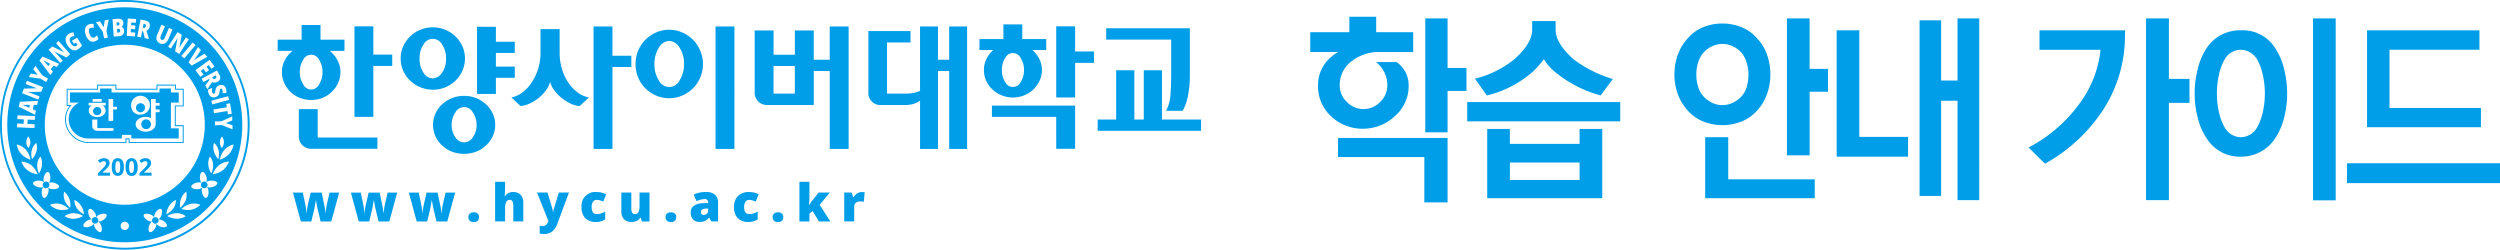<svg xmlns="http://www.w3.org/2000/svg" xmlns:xlink="http://www.w3.org/1999/xlink" width="304.429" height="30.393" viewBox="0 0 304.429 30.393">
  <defs>
    <clipPath id="clip-path">
      <rect id="사각형_4427" data-name="사각형 4427" width="146.254" height="30.393" fill="#009de8"/>
    </clipPath>
  </defs>
  <g id="그룹_5728" data-name="그룹 5728" transform="translate(-20 -26)">
    <g id="그룹_5713" data-name="그룹 5713" transform="translate(20 26)">
      <g id="그룹_5712" data-name="그룹 5712" transform="translate(0 0)" clip-path="url(#clip-path)">
        <path id="패스_3134" data-name="패스 3134" d="M33.567,29.175v.5H28.685v-.5l-2.345,0v.5H22.628v2.1h.36a2.679,2.679,0,0,0-.551,1.747,2.755,2.755,0,0,0,.677,1.725,2.889,2.889,0,0,0,2.262,1.04h4.54v-.454h.258v.442l6.71.011,0-2.178h-.966V31.83h.97l0-2.153h-.941v-.506Zm.12.622v-.5l2.14,0V29.8h.941c0,.11,0,1.8,0,1.915h-.969v2.52h.966c0,.109,0,1.829,0,1.939l-6.47-.011v-.443h-.5v.454h-4.42a2.768,2.768,0,0,1-2.169-1,2.635,2.635,0,0,1-.65-1.65,2.543,2.543,0,0,1,.593-1.768l.087-.1-.489,0V29.8H26.46v-.5l2.105,0v.5Z" transform="translate(-14.514 -18.87)" fill="#009de8"/>
        <path id="패스_3135" data-name="패스 3135" d="M33.073,34.279a.594.594,0,1,0,.653.591.607.607,0,0,0-.653-.591m-5.4-1.074a.505.505,0,1,0-.5.572.533.533,0,0,0,.5-.572m5.322-.426a.554.554,0,1,0-.548.639.579.579,0,0,0,.548-.639m4.107-.545V31h-.952v-.48H34.757V31H28.92v-.48H27.528V31H23.864v1.236h1.1a2.163,2.163,0,0,0-1.257,2.128A2.373,2.373,0,0,0,26.135,36.6h4.041v-.434h1.145V36.6H37.1V35.369h-.952V32.234ZM26.617,31.8h1.107v.326H26.617Zm-.479,1.406a.734.734,0,0,1,.384-.619h-.393V32.26h2.082v.326h-.393a.735.735,0,0,1,.383.619c0,.436-.444.791-1.031.791s-1.032-.355-1.032-.791m3.019,2.462-1.94,0a.582.582,0,0,1-.647-.611V34.3h.614V35.34h1.973Zm.424-2.595H29.12v1.387h-.565V31.8h.565v.948h.462Zm1.74-.294a1.147,1.147,0,1,1,1.123.918,1.025,1.025,0,0,1-1.123-.918m3.451-.176h-.48v.47h.48V33.4h-.48v1.471h0c0,.5-.542.905-1.219.905s-1.215-.407-1.219-.905.542-.9,1.219-.9a1.52,1.52,0,0,1,.653.142V31.8h.566v.478h.48Z" transform="translate(-15.336 -19.741)" fill="#009de8"/>
        <path id="패스_3136" data-name="패스 3136" d="M35.264,56.676h-1.47v-.31l.528-.533c.156-.16.258-.271.306-.333a.7.7,0,0,0,.1-.172.435.435,0,0,0,.031-.164.238.238,0,0,0-.07-.188.271.271,0,0,0-.186-.062.538.538,0,0,0-.237.056,1.2,1.2,0,0,0-.241.16l-.242-.286a1.553,1.553,0,0,1,.258-.186.921.921,0,0,1,.223-.084,1.132,1.132,0,0,1,.27-.03.808.808,0,0,1,.349.072.558.558,0,0,1,.234.2.535.535,0,0,1,.083.3.727.727,0,0,1-.051.273,1.058,1.058,0,0,1-.159.261,3.915,3.915,0,0,1-.378.381l-.271.255v.02h.917Z" transform="translate(-21.856 -35.282)" fill="#009de8"/>
        <path id="패스_3137" data-name="패스 3137" d="M40.011,55.617a1.465,1.465,0,0,1-.181.816.7.7,0,0,1-1.1-.009,1.447,1.447,0,0,1-.185-.807,1.478,1.478,0,0,1,.18-.821.7.7,0,0,1,1.1.012,1.452,1.452,0,0,1,.186.809m-1.029,0a1.639,1.639,0,0,0,.067.554.232.232,0,0,0,.226.168.235.235,0,0,0,.225-.17,2.251,2.251,0,0,0,0-1.108.234.234,0,0,0-.449,0,1.639,1.639,0,0,0-.067.555" transform="translate(-24.931 -35.275)" fill="#009de8"/>
        <path id="패스_3138" data-name="패스 3138" d="M44.781,55.617a1.468,1.468,0,0,1-.181.816.627.627,0,0,1-.556.264.62.62,0,0,1-.549-.273,1.444,1.444,0,0,1-.185-.807,1.478,1.478,0,0,1,.18-.821.7.7,0,0,1,1.1.012,1.452,1.452,0,0,1,.186.809m-1.029,0a1.63,1.63,0,0,0,.067.554.235.235,0,0,0,.45,0,2.24,2.24,0,0,0,0-1.108.234.234,0,0,0-.449,0,1.639,1.639,0,0,0-.067.555" transform="translate(-28.016 -35.275)" fill="#009de8"/>
        <path id="패스_3139" data-name="패스 3139" d="M49.571,56.676H48.1v-.31l.528-.533q.235-.24.307-.333a.73.73,0,0,0,.1-.172.435.435,0,0,0,.032-.164.239.239,0,0,0-.07-.188.272.272,0,0,0-.187-.062.539.539,0,0,0-.237.056,1.23,1.23,0,0,0-.24.16l-.242-.286a1.553,1.553,0,0,1,.258-.186.916.916,0,0,1,.223-.084,1.134,1.134,0,0,1,.27-.03.805.805,0,0,1,.349.072.558.558,0,0,1,.234.2.535.535,0,0,1,.083.3.734.734,0,0,1-.051.273,1.058,1.058,0,0,1-.159.261,3.874,3.874,0,0,1-.378.381l-.271.255v.02h.917Z" transform="translate(-31.111 -35.282)" fill="#009de8"/>
        <path id="패스_3140" data-name="패스 3140" d="M15.2,0a15.2,15.2,0,1,0,15.2,15.2A15.214,15.214,0,0,0,15.2,0m0,30.164A14.967,14.967,0,1,1,30.163,15.2,14.984,14.984,0,0,1,15.2,30.164" transform="translate(0 0)" fill="#009de8"/>
        <path id="패스_3141" data-name="패스 3141" d="M15.875,5.157l.03.446.162-.011c.143-.01.21-.09.2-.241a.217.217,0,0,0-.069-.159.228.228,0,0,0-.171-.046Zm.111-.429a.212.212,0,0,0,.149-.061.2.2,0,0,0,.044-.154c-.008-.119-.084-.174-.228-.164l-.129.008.025.381ZM27.851,11.2a.2.2,0,0,0,.081-.313l-.043-.08-.428.232.041.076q.115.212.349.085M26.445,23.732a.413.413,0,0,0,.059.821.412.412,0,1,0-.059-.821M13.023,28.109a.4.4,0,1,0,.541.183.4.4,0,0,0-.541-.183M7.644,24.2a.411.411,0,1,0-.466.35.425.425,0,0,0,.059,0,.411.411,0,0,0,.407-.354M19.393,4.8c.028-.143-.035-.23-.19-.261l-.089-.018L19.021,5l.085.017q.237.047.287-.215m1.324,23.307a.4.4,0,1,0,.184.539.4.4,0,0,0-.184-.539M16.825,2.517A14.308,14.308,0,1,0,31.132,16.825,14.309,14.309,0,0,0,16.825,2.517M29.915,16.294l-.779.315.8.269.016.5-1.313-.519-.83.026-.014-.463.813-.026,1.3-.6ZM28.9,18.952a1.276,1.276,0,0,1-.254.7,1.128,1.128,0,0,1,.016-1.408,1.283,1.283,0,0,1,.238.707m-.688,2.055a2.248,2.248,0,0,1-.548-.99,1.819,1.819,0,0,1,.024-.993,1.715,1.715,0,0,1,.556.909,2.132,2.132,0,0,1-.032,1.074m1.642-5.528-.463.077-.068-.409-1.635.271-.075-.454,1.635-.271-.068-.41.464-.077Zm-.322-1.69-2.054.554-.121-.446,2.054-.554ZM27.58,21.68a2.141,2.141,0,0,1-.219,1.055,2.253,2.253,0,0,1-.368-1.071,1.829,1.829,0,0,1,.2-.974,1.717,1.717,0,0,1,.392.99m1.233-9.669a.65.65,0,0,1,.32.382,1.1,1.1,0,0,1,.048.559l-.465.025a.868.868,0,0,0-.018-.434.186.186,0,0,0-.083-.108.129.129,0,0,0-.106,0,.149.149,0,0,0-.087.088,1.872,1.872,0,0,0-.069.327.814.814,0,0,1-.14.38.691.691,0,0,1-.3.206.747.747,0,0,1-.357.049.578.578,0,0,1-.305-.132.714.714,0,0,1-.206-.3,1.172,1.172,0,0,1-.073-.277.942.942,0,0,1,.012-.261l.479-.182a1.228,1.228,0,0,0-.026.3.832.832,0,0,0,.048.261.217.217,0,0,0,.094.125.16.16,0,0,0,.188-.041.252.252,0,0,0,.041-.081,2.505,2.505,0,0,0,.048-.261,1.07,1.07,0,0,1,.083-.3.573.573,0,0,1,.147-.187.839.839,0,0,1,.24-.134.607.607,0,0,1,.489,0m-.5-1.326a.586.586,0,0,1-.222.909.658.658,0,0,1-.641.019l-.578.878-.248-.459.509-.686-.056-.1-.681.369-.219-.4,1.871-1.013Zm-1.16-1.776.594.818L27.378,10l-.324-.445-.271.2.3.412-.373.272-.3-.413-.325.236.323.445-.38.275-.594-.818ZM26.1,7.727l-.62.913a4,4,0,0,1-.308.4q.079-.065.207-.153t.2-.134l.948-.577.355.373L24.965,9.616l-.374-.392,1.156-1.871ZM25.44,7.11,24.067,8.736l-.353-.3,1.373-1.626ZM23.758,5.863l-.283,1.578.006,0q.162-.279.267-.442l.523-.808.344.222L23.458,8.2l-.507-.328.293-1.6-.009-.006q-.174.308-.275.465l-.521.805L22.1,7.323l1.157-1.787Zm-2.976-.031.507-1.191.425.181-.489,1.149a.613.613,0,0,0-.066.328.252.252,0,0,0,.371.159.646.646,0,0,0,.188-.28l.488-1.146.423.18-.5,1.178a.988.988,0,0,1-.428.522.759.759,0,0,1-1-.417.97.97,0,0,1,.079-.663M18.747,4.008l.548.108q.681.133.56.75a.659.659,0,0,1-.393.506l.308,1-.512-.1-.206-.829-.114-.022-.149.759L18.337,6.1Zm-1.556-.129,1.008.064-.029.46-.549-.034L17.6,4.7l.509.032-.029.46-.509-.032-.025.4.549.035-.03.468L17.057,6Zm-.365,3.2a9.74,9.74,0,1,1-9.74,9.74,9.739,9.739,0,0,1,9.74-9.74m7.4,18.973a2.221,2.221,0,0,1-.665.872,2.3,2.3,0,0,1,.133-1.148,1.87,1.87,0,0,1,.609-.808,1.754,1.754,0,0,1-.077,1.084m-1.5.964a2.175,2.175,0,0,1-.843.7,2.3,2.3,0,0,1,.389-1.086,1.853,1.853,0,0,1,.777-.65,1.743,1.743,0,0,1-.322,1.036m-10.872.7h0a2.183,2.183,0,0,1-.844-.7,1.741,1.741,0,0,1-.321-1.036,1.862,1.862,0,0,1,.777.65,2.285,2.285,0,0,1,.388,1.086m-1.677-.791a2.211,2.211,0,0,1-.665-.872,1.756,1.756,0,0,1-.077-1.084,1.865,1.865,0,0,1,.609.808,2.3,2.3,0,0,1,.133,1.148M15.926,3.914a.845.845,0,0,1,.523.094.473.473,0,0,1,.195.389.6.6,0,0,1-.053.31.336.336,0,0,1-.182.176V4.9a.394.394,0,0,1,.24.159.626.626,0,0,1,.092.312.6.6,0,0,1-.143.467.655.655,0,0,1-.462.2l-.661.044-.142-2.123Zm-2.115.316.448.711.124-.833.487-.1L14.591,5.39l.173.813-.453.1-.169-.8-.821-1.169Zm-1.7.636a.731.731,0,0,1,.366-.277,1.018,1.018,0,0,1,.547-.04l.023.474A1.41,1.41,0,0,0,12.84,5a.533.533,0,0,0-.2.034.282.282,0,0,0-.183.245.979.979,0,0,0,.072.467q.211.577.561.449a.615.615,0,0,0,.192-.112,1.891,1.891,0,0,0,.167-.162l.167.457a.97.97,0,0,1-.412.275.688.688,0,0,1-.651-.06,1.352,1.352,0,0,1-.47-.688,1.575,1.575,0,0,1-.105-.58.841.841,0,0,1,.138-.459M9.623,6.331a.8.8,0,0,1,.41-.59,1.165,1.165,0,0,1,.278-.127,1.106,1.106,0,0,1,.262-.049l.113.46a.754.754,0,0,0-.4.116.353.353,0,0,0-.179.3.843.843,0,0,0,.152.456.854.854,0,0,0,.324.334.32.32,0,0,0,.326-.018.665.665,0,0,0,.148-.12l-.175-.284-.258.16-.234-.378.625-.386.6.975a1.665,1.665,0,0,1-.492.455.718.718,0,0,1-.667.077,1.336,1.336,0,0,1-.61-.579,1.235,1.235,0,0,1-.222-.806M8,7.292l1.443.7.006,0q-.226-.23-.355-.377l-.637-.721.307-.272,1.409,1.6-.452.4L8.266,7.9l-.008.007q.251.251.374.391l.635.719-.306.27-1.408-1.6ZM6.81,8.511,8.836,9.4l-.312.394-.365-.181-.344.434.26.315-.313.4L6.43,8.993Zm-1.424,2.07.827.151-.53-.654.254-.429.831,1.142.716.423-.236.4-.7-.414-1.417-.187Zm-.848,1.837,1.6-.04,0-.007q-.305-.1-.487-.172l-.9-.35.149-.382,1.981.774-.219.561-1.622.034,0,.01q.338.109.511.176l.893.349-.148.379-1.982-.773Zm2.21,9.244a2.256,2.256,0,0,1-.369,1.071,2.162,2.162,0,0,1-.219-1.055,1.714,1.714,0,0,1,.393-.99,1.831,1.831,0,0,1,.195.974m-2.7-7.638,2.206-.118-.1.492H5.741l-.112.542L6,15.107l-.1.5-1.979-.977Zm2.029,5.992a2.241,2.241,0,0,1-.549.99,2.137,2.137,0,0,1-.031-1.074,1.713,1.713,0,0,1,.556-.909,1.825,1.825,0,0,1,.024.993M3.72,16.666l.788.035.024-.534-.788-.035.02-.461,2.126.094-.02.462L5,16.188l-.024.534.867.038-.02.462L3.7,17.128ZM5.33,18.947a1.272,1.272,0,0,1-.239.707,1.131,1.131,0,0,1-.015-1.408,1.29,1.29,0,0,1,.255.7m-1.659.276a2.129,2.129,0,0,1,1.105.644,2.6,2.6,0,0,1,.567,1.212h0a2.584,2.584,0,0,1-1.134-.709,2.293,2.293,0,0,1-.539-1.146m.572,2.091h0a2.133,2.133,0,0,1,1.2.441,2.594,2.594,0,0,1,.767,1.1,2.607,2.607,0,0,1-1.24-.5,2.3,2.3,0,0,1-.73-1.033m3.289,3.645c-.055.376-.3.795-.521.763s-.34-.5-.287-.879a1.013,1.013,0,0,1,.177-.451.972.972,0,0,1-.48.043c-.377-.055-.8-.3-.765-.522s.5-.338.879-.285a.976.976,0,0,1,.45.175.983.983,0,0,1-.042-.48c.053-.364.281-.767.5-.767l.024,0c.222.032.34.5.285.881a.972.972,0,0,1-.176.449.973.973,0,0,1,.482-.041c.376.053.8.3.765.519s-.5.339-.88.284a.968.968,0,0,1-.45-.175.987.987,0,0,1,.043.483m1.221,2.189a2.182,2.182,0,0,1-1.042-.581,2.008,2.008,0,0,1,.793-.161,1.827,1.827,0,0,1,.408.045,2.452,2.452,0,0,1,1.1.619,2.454,2.454,0,0,1-1.26.079m1.83,1.116a2.07,2.07,0,0,1-1.093-.316,1.9,1.9,0,0,1,1.091-.363h.01a2.325,2.325,0,0,1,1.146.336,2.342,2.342,0,0,1-1.154.344m3.47.232a.983.983,0,0,1-.46.108.948.948,0,0,1,.3.364c.165.335.2.808,0,.9s-.552-.218-.717-.551a.961.961,0,0,1-.107-.46.955.955,0,0,1-.366.3c-.333.165-.807.2-.905,0s.219-.552.553-.717a.967.967,0,0,1,.46-.106.986.986,0,0,1-.3-.365c-.165-.334-.2-.808,0-.905a.176.176,0,0,1,.081-.018c.2,0,.491.278.635.571a.952.952,0,0,1,.107.459.957.957,0,0,1,.365-.3c.334-.164.808-.2.905,0s-.219.553-.553.718m2.775,1.139a.505.505,0,1,1,.5-.506.506.506,0,0,1-.5.506m5.116-.473c-.1.2-.572.163-.9,0a.969.969,0,0,1-.367-.3.969.969,0,0,1-.107.46c-.164.333-.519.65-.715.551s-.163-.569,0-.9a.948.948,0,0,1,.3-.364.986.986,0,0,1-.461-.108c-.334-.164-.651-.519-.552-.718s.57-.162.9,0a.972.972,0,0,1,.365.3.953.953,0,0,1,.107-.459c.144-.293.434-.571.635-.571a.173.173,0,0,1,.081.018c.2.1.162.572,0,.905a.983.983,0,0,1-.3.365.968.968,0,0,1,.46.106c.335.165.65.521.553.717m1.217-.9a2.335,2.335,0,0,1-1.153-.344,2.319,2.319,0,0,1,1.145-.336h.011a1.9,1.9,0,0,1,1.091.363,2.072,2.072,0,0,1-1.094.316m1.829-1.116a2.452,2.452,0,0,1-1.259-.079,2.447,2.447,0,0,1,1.1-.619,1.823,1.823,0,0,1,.407-.045,2.007,2.007,0,0,1,.793.161,2.182,2.182,0,0,1-1.043.581m2.332-2.713a.973.973,0,0,1-.48-.043,1,1,0,0,1,.176.451c.054.376-.063.848-.285.879s-.468-.387-.521-.763a.992.992,0,0,1,.042-.483.968.968,0,0,1-.451.175c-.377.055-.849-.061-.879-.284s.387-.467.765-.519a.968.968,0,0,1,.481.041.976.976,0,0,1-.176-.449c-.055-.378.063-.848.286-.881l.024,0c.216,0,.444.4.5.767a1,1,0,0,1-.042.48.978.978,0,0,1,.449-.175c.377-.053.848.064.88.285s-.387.467-.765.522M29.5,21.313a2.294,2.294,0,0,1-.731,1.033,2.6,2.6,0,0,1-1.24.5,2.593,2.593,0,0,1,.768-1.1,2.126,2.126,0,0,1,1.2-.441Zm-1.1-.234a2.6,2.6,0,0,1,.566-1.212,2.133,2.133,0,0,1,1.107-.644,2.31,2.31,0,0,1-.539,1.146,2.6,2.6,0,0,1-1.134.71M7.135,9.094c-.112-.058-.191-.1-.237-.126q.051.054.166.184t.442.523L7.73,9.39l-.32-.159c-.072-.035-.163-.081-.275-.138M4.6,14.4q-.188,0-.269-.007c.047.017.124.047.231.09s.316.133.629.27L5.26,14.4H4.6" transform="translate(-1.629 -1.628)" fill="#009de8"/>
        <path id="패스_3142" data-name="패스 3142" d="M102.095,11.768a3.653,3.653,0,0,1,.938,1.144,3.01,3.01,0,0,1,.358,1.432,3.176,3.176,0,0,1-.281,1.324,3.446,3.446,0,0,1-.776,1.09,3.4,3.4,0,0,1-1.126.73,3.782,3.782,0,0,1-2.763,0,3.427,3.427,0,0,1-1.9-1.819,3.176,3.176,0,0,1-.281-1.324,3.072,3.072,0,0,1,.349-1.432,3.456,3.456,0,0,1,.947-1.144H95.749V10.4h2.917V8.615h2.3V10.4h2.917v1.369Zm-1.467,10.556h7.266v1.369H99.911a1.507,1.507,0,0,1-1.586-1.621V18.865h2.3Zm-1.765-9.467a2.6,2.6,0,0,0-.418,1.486,2.643,2.643,0,0,0,.418,1.5,1.052,1.052,0,0,0,1.927,0,2.645,2.645,0,0,0,.417-1.5,2.6,2.6,0,0,0-.417-1.486,1.058,1.058,0,0,0-1.927,0M105.1,19.8V8.777h2.3v3.441h2.3v1.387h-2.3v6.2Z" transform="translate(-61.937 -5.573)" fill="#009de8"/>
        <path id="패스_3143" data-name="패스 3143" d="M143.608,9.6a3.884,3.884,0,0,1,1.237.82,3.716,3.716,0,0,1,.836,1.2,3.585,3.585,0,0,1,.307,1.468,3.627,3.627,0,0,1-.307,1.486,3.717,3.717,0,0,1-.836,1.2,3.89,3.89,0,0,1-2.763,1.117,3.976,3.976,0,0,1-1.535-.3,3.857,3.857,0,0,1-1.245-.82,3.719,3.719,0,0,1-.836-1.2,3.627,3.627,0,0,1-.307-1.486,3.585,3.585,0,0,1,.307-1.468,3.718,3.718,0,0,1,.836-1.2,3.851,3.851,0,0,1,1.245-.82,3.963,3.963,0,0,1,1.535-.3,3.9,3.9,0,0,1,1.527.3m-2.67,1.8a2.929,2.929,0,0,0-.477,1.7,3,3,0,0,0,.469,1.72,1.355,1.355,0,0,0,1.134.694,1.384,1.384,0,0,0,1.135-.694,2.923,2.923,0,0,0,.486-1.72,2.929,2.929,0,0,0-.478-1.7,1.274,1.274,0,0,0-2.269,0m6.422,6.521a3.792,3.792,0,0,1,1.2.766,3.461,3.461,0,0,1,.81,1.117,3.234,3.234,0,0,1,.3,1.369,3.275,3.275,0,0,1-.3,1.387,3.46,3.46,0,0,1-.81,1.117,3.657,3.657,0,0,1-1.2.757,4.015,4.015,0,0,1-1.475.27,4.06,4.06,0,0,1-1.492-.27,3.653,3.653,0,0,1-1.2-.757,3.373,3.373,0,0,1-1.091-2.5,3.313,3.313,0,0,1,.29-1.369,3.357,3.357,0,0,1,.8-1.117,3.788,3.788,0,0,1,1.2-.766,3.951,3.951,0,0,1,1.492-.279,3.907,3.907,0,0,1,1.475.279m-2.542,1.747a2.592,2.592,0,0,0-.452,1.5,2.5,2.5,0,0,0,.452,1.5,1.217,1.217,0,0,0,2.133,0,2.5,2.5,0,0,0,.452-1.5,2.6,2.6,0,0,0-.452-1.5,1.193,1.193,0,0,0-2.133,0m4.938-10.439v1.819h2.3v1.369h-2.3v1.658h2.3v1.369h-2.3v1.963h-2.3V9.228Z" transform="translate(-89.369 -5.969)" fill="#009de8"/>
        <path id="패스_3144" data-name="패스 3144" d="M182.2,9.45v2.864a6.794,6.794,0,0,0,.29,2.018,6.092,6.092,0,0,0,.785,1.657,4.8,4.8,0,0,0,1.143,1.189,3.285,3.285,0,0,0,1.348.595l-1.126,1.045A3.089,3.089,0,0,1,183.5,18.5a5.531,5.531,0,0,1-1.092-.694,5.354,5.354,0,0,1-.87-.919,2.742,2.742,0,0,1-.495-1.027,3.081,3.081,0,0,1-.5,1.027,5.131,5.131,0,0,1-.861.919,5.234,5.234,0,0,1-1.092.685,3.5,3.5,0,0,1-1.143.325l-1.126-1.045a3.238,3.238,0,0,0,1.331-.6,4.669,4.669,0,0,0,1.125-1.2,6.285,6.285,0,0,0,.793-1.648,6.517,6.517,0,0,0,.3-2.009V9.45Zm6.431,3.242h2.3v1.369h-2.3v9.98h-2.3V9.126h2.3Z" transform="translate(-114.052 -5.903)" fill="#009de8"/>
        <path id="패스_3145" data-name="패스 3145" d="M224.841,9.855a4.146,4.146,0,0,1,2.2,2.225,4.08,4.08,0,0,1,.324,1.622,4.143,4.143,0,0,1-.324,1.63,4.08,4.08,0,0,1-.887,1.324,4.213,4.213,0,0,1-1.314.883,4.064,4.064,0,0,1-3.181,0,4.25,4.25,0,0,1-1.305-.883,3.971,3.971,0,0,1-.879-1.324,4.239,4.239,0,0,1-.315-1.63,4.18,4.18,0,0,1,1.194-2.954,4.4,4.4,0,0,1,1.305-.892,3.965,3.965,0,0,1,3.181,0M222,15.7a1.395,1.395,0,0,0,2.524-.018,3.543,3.543,0,0,0,.537-2,3.47,3.47,0,0,0-.546-1.981,1.539,1.539,0,0,0-1.262-.81,1.515,1.515,0,0,0-1.254.82,3.581,3.581,0,0,0-.537,2.009A3.449,3.449,0,0,0,222,15.7m9.2,8.34h-2.3V9.126h2.3Z" transform="translate(-141.767 -5.903)" fill="#009de8"/>
        <path id="패스_3146" data-name="패스 3146" d="M271.663,9.126V24.041h-2.3V14.548h-1.945v4.143h-5.594a1.5,1.5,0,0,1-1.6-1.6V9.612h2.3v2.954h2.593V9.612h2.3v3.567h1.945V9.126Zm-6.55,4.81H262.52V17.3h2.593Z" transform="translate(-168.325 -5.903)" fill="#009de8"/>
        <path id="패스_3147" data-name="패스 3147" d="M305.732,24.041V18.169a3,3,0,0,1-.75.369,3.253,3.253,0,0,1-1.057.153h-2.9a1.469,1.469,0,0,1-1.586-1.586V9.684h5.134v1.387h-2.865V17.3h2.3a4.634,4.634,0,0,0,1.015-.1,3.67,3.67,0,0,0,.708-.225V9.126h2.184v4.053h1.364V9.126h2.183V24.041H309.28V14.548h-1.364v9.493Z" transform="translate(-193.696 -5.903)" fill="#009de8"/>
        <path id="패스_3148" data-name="패스 3148" d="M344.189,11.527a3.623,3.623,0,0,1,.844,1.1,2.937,2.937,0,0,1,.315,1.333,3.052,3.052,0,0,1-.281,1.306,3.644,3.644,0,0,1-.759,1.072,3.561,3.561,0,0,1-1.125.712,3.648,3.648,0,0,1-3.856-.712,3.37,3.37,0,0,1-.767-1.072,3.131,3.131,0,0,1-.273-1.306,3,3,0,0,1,.307-1.333,3.509,3.509,0,0,1,.836-1.1h-1.689V10.195h2.917V8.411h2.3v1.784h2.917v1.333Zm2.9,8.143H339.26V18.3h10.132v5.26h-2.3Zm-6.217-7.152a2.569,2.569,0,0,0-.4,1.441,2.589,2.589,0,0,0,.4,1.468,1.044,1.044,0,0,0,1.893,0,2.594,2.594,0,0,0,.4-1.468,2.574,2.574,0,0,0-.4-1.441,1.038,1.038,0,0,0-1.893,0m8.52-.81h2.3v1.387h-2.3V17.31h-2.3V8.645h2.3Z" transform="translate(-218.472 -5.441)" fill="#009de8"/>
        <path id="패스_3149" data-name="패스 3149" d="M382.978,14.853v6h1.143v-6h2.218v6H391.1v1.369H378.509V20.852h2.252v-6ZM379.55,9.737h10.183v5.621a13.029,13.029,0,0,1-.23,2.621,6.051,6.051,0,0,1-.64,1.811h-2.03a4.607,4.607,0,0,0,.529-1.847q.1-1.09.1-2.765V11.124H379.55Z" transform="translate(-244.844 -6.298)" fill="#009de8"/>
        <path id="패스_3150" data-name="패스 3150" d="M104.38,69.917l-.4-1.676-.093-.506-.062-.407h-.019q-.152.869-.2,1.1l-.357,1.493h-1.276l-.959-3.516h1.2l.285,1.35a8.228,8.228,0,0,1,.159,1.155h.018a8.121,8.121,0,0,1,.171-1.086l.326-1.418h1.34l.3,1.437a10.651,10.651,0,0,1,.18,1.068H105q.019-.236.062-.588a5.013,5.013,0,0,1,.1-.567l.31-1.35h1.17l-.965,3.516Z" transform="translate(-65.341 -42.952)" fill="#009de8"/>
        <path id="패스_3151" data-name="패스 3151" d="M124.362,69.917l-.4-1.676-.093-.506-.062-.407h-.019q-.152.869-.2,1.1l-.357,1.493h-1.276l-.959-3.516h1.2l.285,1.35a8.218,8.218,0,0,1,.158,1.155h.019a8.123,8.123,0,0,1,.171-1.086l.326-1.418h1.341l.3,1.437a10.651,10.651,0,0,1,.18,1.068h.019q.019-.236.062-.588a5.014,5.014,0,0,1,.1-.567l.31-1.35h1.17l-.965,3.516Z" transform="translate(-78.267 -42.952)" fill="#009de8"/>
        <path id="패스_3152" data-name="패스 3152" d="M144.346,69.917l-.4-1.676-.093-.506-.062-.407h-.019q-.152.869-.2,1.1l-.357,1.493h-1.276l-.959-3.516h1.2l.285,1.35a8.223,8.223,0,0,1,.159,1.155h.018a8.121,8.121,0,0,1,.171-1.086l.326-1.418h1.341l.3,1.437a10.655,10.655,0,0,1,.18,1.068h.019q.019-.236.062-.588a5.016,5.016,0,0,1,.1-.567l.31-1.35h1.17l-.965,3.516Z" transform="translate(-91.194 -42.952)" fill="#009de8"/>
        <path id="패스_3153" data-name="패스 3153" d="M161.5,73.808a.566.566,0,0,1,.169-.441.7.7,0,0,1,.492-.155.661.661,0,0,1,.472.155.576.576,0,0,1,.165.441.566.566,0,0,1-.17.436.661.661,0,0,1-.467.157.709.709,0,0,1-.484-.155.552.552,0,0,1-.177-.438" transform="translate(-104.466 -47.358)" fill="#009de8"/>
        <path id="패스_3154" data-name="패스 3154" d="M172.943,67.511V65.593q0-.708-.419-.708a.47.47,0,0,0-.439.25,1.785,1.785,0,0,0-.141.83v1.546H170.73V62.682h1.214v.686q0,.465-.05,1.061h.056a1,1,0,0,1,.413-.385,1.3,1.3,0,0,1,.556-.112,1.213,1.213,0,0,1,.917.34,1.315,1.315,0,0,1,.327.951v2.287Z" transform="translate(-110.439 -40.547)" fill="#009de8"/>
        <path id="패스_3155" data-name="패스 3155" d="M185.185,66.4h1.279l.6,2.017a2,2,0,0,1,.059.381h.025a2.112,2.112,0,0,1,.074-.375l.611-2.023h1.238l-1.39,3.74a2.2,2.2,0,0,1-.656,1.009,1.64,1.64,0,0,1-1.017.295,2.455,2.455,0,0,1-.5-.052v-.953a1.717,1.717,0,0,0,.375.037.611.611,0,0,0,.283-.062.644.644,0,0,0,.211-.175,1.528,1.528,0,0,0,.192-.371Z" transform="translate(-119.789 -42.952)" fill="#009de8"/>
        <path id="패스_3156" data-name="패스 3156" d="M202.289,69.865a1.728,1.728,0,0,1-1.308-.465,1.859,1.859,0,0,1-.445-1.337,1.675,1.675,0,0,1,1.85-1.838,2.562,2.562,0,0,1,1.151.267l-.357.9a3.809,3.809,0,0,0-.407-.153,1.291,1.291,0,0,0-.388-.058.525.525,0,0,0-.457.23,1.121,1.121,0,0,0-.161.649q0,.844.624.844a1.886,1.886,0,0,0,1.024-.31v.965a1.993,1.993,0,0,1-1.126.31" transform="translate(-129.719 -42.839)" fill="#009de8"/>
        <path id="패스_3157" data-name="패스 3157" d="M216.763,69.917l-.152-.437h-.072a.993.993,0,0,1-.423.371,1.482,1.482,0,0,1-.638.128,1.192,1.192,0,0,1-.9-.337,1.32,1.32,0,0,1-.323-.951V66.4h1.214v1.921a1.1,1.1,0,0,0,.1.522.338.338,0,0,0,.321.177.466.466,0,0,0,.447-.247,1.877,1.877,0,0,0,.133-.833V66.4h1.214v3.516Z" transform="translate(-138.592 -42.952)" fill="#009de8"/>
        <path id="패스_3158" data-name="패스 3158" d="M229.5,73.808a.568.568,0,0,1,.169-.441.7.7,0,0,1,.492-.155.662.662,0,0,1,.472.155.576.576,0,0,1,.164.441.567.567,0,0,1-.169.436.662.662,0,0,1-.467.157.709.709,0,0,1-.484-.155.552.552,0,0,1-.177-.438" transform="translate(-148.453 -47.358)" fill="#009de8"/>
        <path id="패스_3159" data-name="패스 3159" d="M240.678,69.8l-.233-.465h-.025a1.38,1.38,0,0,1-.5.416,1.648,1.648,0,0,1-.658.112,1.032,1.032,0,0,1-.782-.3,1.162,1.162,0,0,1-.286-.838.952.952,0,0,1,.391-.836,2.131,2.131,0,0,1,1.133-.309l.587-.019v-.05a.381.381,0,0,0-.428-.434,2.564,2.564,0,0,0-.978.261l-.351-.8a3.373,3.373,0,0,1,1.552-.317,1.508,1.508,0,0,1,1.047.335,1.2,1.2,0,0,1,.371.938V69.8Zm-.9-.795a.544.544,0,0,0,.376-.139.463.463,0,0,0,.157-.363v-.273l-.279.012q-.6.022-.6.441c0,.215.115.323.345.323" transform="translate(-154.08 -42.839)" fill="#009de8"/>
        <path id="패스_3160" data-name="패스 3160" d="M254.869,69.865a1.728,1.728,0,0,1-1.308-.465,1.861,1.861,0,0,1-.445-1.337,1.835,1.835,0,0,1,.481-1.357,1.854,1.854,0,0,1,1.369-.481,2.561,2.561,0,0,1,1.151.267l-.357.9a3.811,3.811,0,0,0-.407-.153,1.289,1.289,0,0,0-.388-.058.526.526,0,0,0-.457.23,1.121,1.121,0,0,0-.161.649q0,.844.624.844A1.886,1.886,0,0,0,256,68.59v.965a1.994,1.994,0,0,1-1.127.31" transform="translate(-163.732 -42.839)" fill="#009de8"/>
        <path id="패스_3161" data-name="패스 3161" d="M266.418,73.808a.566.566,0,0,1,.169-.441.7.7,0,0,1,.492-.155.661.661,0,0,1,.472.155.576.576,0,0,1,.165.441.565.565,0,0,1-.17.436.661.661,0,0,1-.467.157.709.709,0,0,1-.484-.155.552.552,0,0,1-.177-.438" transform="translate(-172.336 -47.358)" fill="#009de8"/>
        <path id="패스_3162" data-name="패스 3162" d="M276.829,65.535a6.316,6.316,0,0,1,.376-.546l.788-.993h1.353l-1.22,1.5,1.3,2.02h-1.387l-.77-1.26-.394.3v.959h-1.219V62.682h1.219v1.9a6.556,6.556,0,0,1-.068.953Z" transform="translate(-178.31 -40.547)" fill="#009de8"/>
        <path id="패스_3163" data-name="패스 3163" d="M293.24,66.225a1.75,1.75,0,0,1,.3.025l.068.012-.108,1.145a1.773,1.773,0,0,0-.413-.037.784.784,0,0,0-.577.182.71.71,0,0,0-.18.523V69.8h-1.213V66.287h.9l.19.561h.059a1.213,1.213,0,0,1,.423-.451,1.015,1.015,0,0,1,.548-.172" transform="translate(-188.313 -42.839)" fill="#009de8"/>
      </g>
    </g>
    <path id="패스_3170" data-name="패스 3170" d="M5.313-18.078v-1.886H8.579v1.886h4.508v2.415H8.556a5.528,5.528,0,0,0-3.128,1.242A3.622,3.622,0,0,0,4.14-11.615,2.766,2.766,0,0,0,5.014-9.58a2.8,2.8,0,0,0,2.024.863A2.8,2.8,0,0,0,9.062-9.58a2.766,2.766,0,0,0,.874-2.035,3.548,3.548,0,0,0-1.38-2.829h2.507a3.431,3.431,0,0,1,1.472,2.829,4.826,4.826,0,0,1-1.714,3.783A5.6,5.6,0,0,1,7.038-6.325,5.567,5.567,0,0,1,3.105-7.82,4.953,4.953,0,0,1,1.5-11.615a4.442,4.442,0,0,1,1.656-3.5,5.062,5.062,0,0,1,.782-.552H.552v-2.415Zm11.96-1.679v6.026h2.3v2.806h-2.3v5.037H14.559V-19.757ZM3.933-5.2h13.34V2.645H14.444v-5.52H3.933Zm26.5-13.156q.023,1.633,2.139,3.542a15.009,15.009,0,0,0,4.83,2.438l-1.5,2a14.915,14.915,0,0,1-5.474-2.806A6.117,6.117,0,0,1,29-14.789,12.218,12.218,0,0,1,27.577-13.2a13.271,13.271,0,0,1-5.52,2.829L20.608-12.42a12.23,12.23,0,0,0,4.83-2.392q2.116-1.909,2.139-3.542v-1.081h2.852ZM38.3-9.568v2.346H19.665V-9.568ZM22.1,2.139V-6.3h2.76v1.817H33.35V-6.3h2.76V2.139ZM33.35-.092V-2.208H24.863V-.092ZM56.58-12.926a7,7,0,0,1-.426,2.427A5.851,5.851,0,0,1,54.9-8.464a4.95,4.95,0,0,1-1.875,1.277,6.25,6.25,0,0,1-2.289.425A6.166,6.166,0,0,1,48.426-7.2,4.947,4.947,0,0,1,46.552-8.51a5.808,5.808,0,0,1-1.23-2,6.9,6.9,0,0,1-.425-2.415,6.969,6.969,0,0,1,.425-2.438,5.809,5.809,0,0,1,1.23-2A4.84,4.84,0,0,1,48.426-18.7a6.166,6.166,0,0,1,2.312-.437,6.194,6.194,0,0,1,2.3.437,4.822,4.822,0,0,1,1.886,1.334,5.507,5.507,0,0,1,1.242,2A7.143,7.143,0,0,1,56.58-12.926Zm-2.668.023a4.949,4.949,0,0,0-.23-1.506,3.42,3.42,0,0,0-.644-1.208,3.441,3.441,0,0,0-1.058-.759,2.932,2.932,0,0,0-1.242-.276,2.908,2.908,0,0,0-1.253.287,3.185,3.185,0,0,0-1.024.748,3.16,3.16,0,0,0-.678,1.219,5.074,5.074,0,0,0-.219,1.495,5.033,5.033,0,0,0,.219,1.46,2.955,2.955,0,0,0,.678,1.208,3.485,3.485,0,0,0,1.047.759,2.856,2.856,0,0,0,1.23.276,2.932,2.932,0,0,0,1.242-.276,3.441,3.441,0,0,0,1.058-.759,2.988,2.988,0,0,0,.678-1.231A5.33,5.33,0,0,0,53.912-12.9Zm7.452,9.821H58.6V-19.757h2.76v6.141H63.6v2.783H61.364Zm.621,5.221H48.645V-5.29h2.806V-.161H61.985Zm11.362-5.06H64.653V-18.308h2.76V-5.336h5.934Zm8.671,5.29H79.373v-12.1h-2V1.863H74.75v-21.39h2.622v7.337h2v-7.567h2.645ZM99.774-18.308l-.023,1.2a16.479,16.479,0,0,1-2.622,8.441,20.045,20.045,0,0,1-7.107,6.6l-2-1.978A17.7,17.7,0,0,0,94.576-9.89a13.115,13.115,0,0,0,2.208-6.049H89.355v-2.369Zm5.336-1.449v7.36h2.507v2.921H105.11V2.369h-2.783V-19.757Zm14.4,9.154a11.628,11.628,0,0,1-.4,3.036,7.85,7.85,0,0,1-1.138,2.53,4.939,4.939,0,0,1-4.094,2.116,4.748,4.748,0,0,1-4.094-2.116,7.85,7.85,0,0,1-1.138-2.53,11.628,11.628,0,0,1-.4-3.036,12.107,12.107,0,0,1,.4-3.094,7.827,7.827,0,0,1,1.138-2.564,4.835,4.835,0,0,1,4.094-2.047,4.651,4.651,0,0,1,4.094,2.047,7.827,7.827,0,0,1,1.138,2.564A12.107,12.107,0,0,1,119.508-10.6Zm-2.714,0a10.359,10.359,0,0,0-.242-2.243,6.878,6.878,0,0,0-.679-1.875,2.391,2.391,0,0,0-2-1.219,2.282,2.282,0,0,0-2,1.219,6.525,6.525,0,0,0-.678,1.863,10.517,10.517,0,0,0-.242,2.254,10.252,10.252,0,0,0,.242,2.22,6.53,6.53,0,0,0,.678,1.852,2.311,2.311,0,0,0,2,1.242,2.311,2.311,0,0,0,2-1.242,6.53,6.53,0,0,0,.679-1.852A10.252,10.252,0,0,0,116.794-10.6Zm8.625-9.154V2.392h-2.76V-19.757Zm3.818,13.248v-11.8h13.685v2.369H131.974v7.084h11.132v2.346Zm16.192,4.393V.3H126.8V-2.116Z" transform="translate(179 48)" fill="#009de8"/>
  </g>
</svg>
